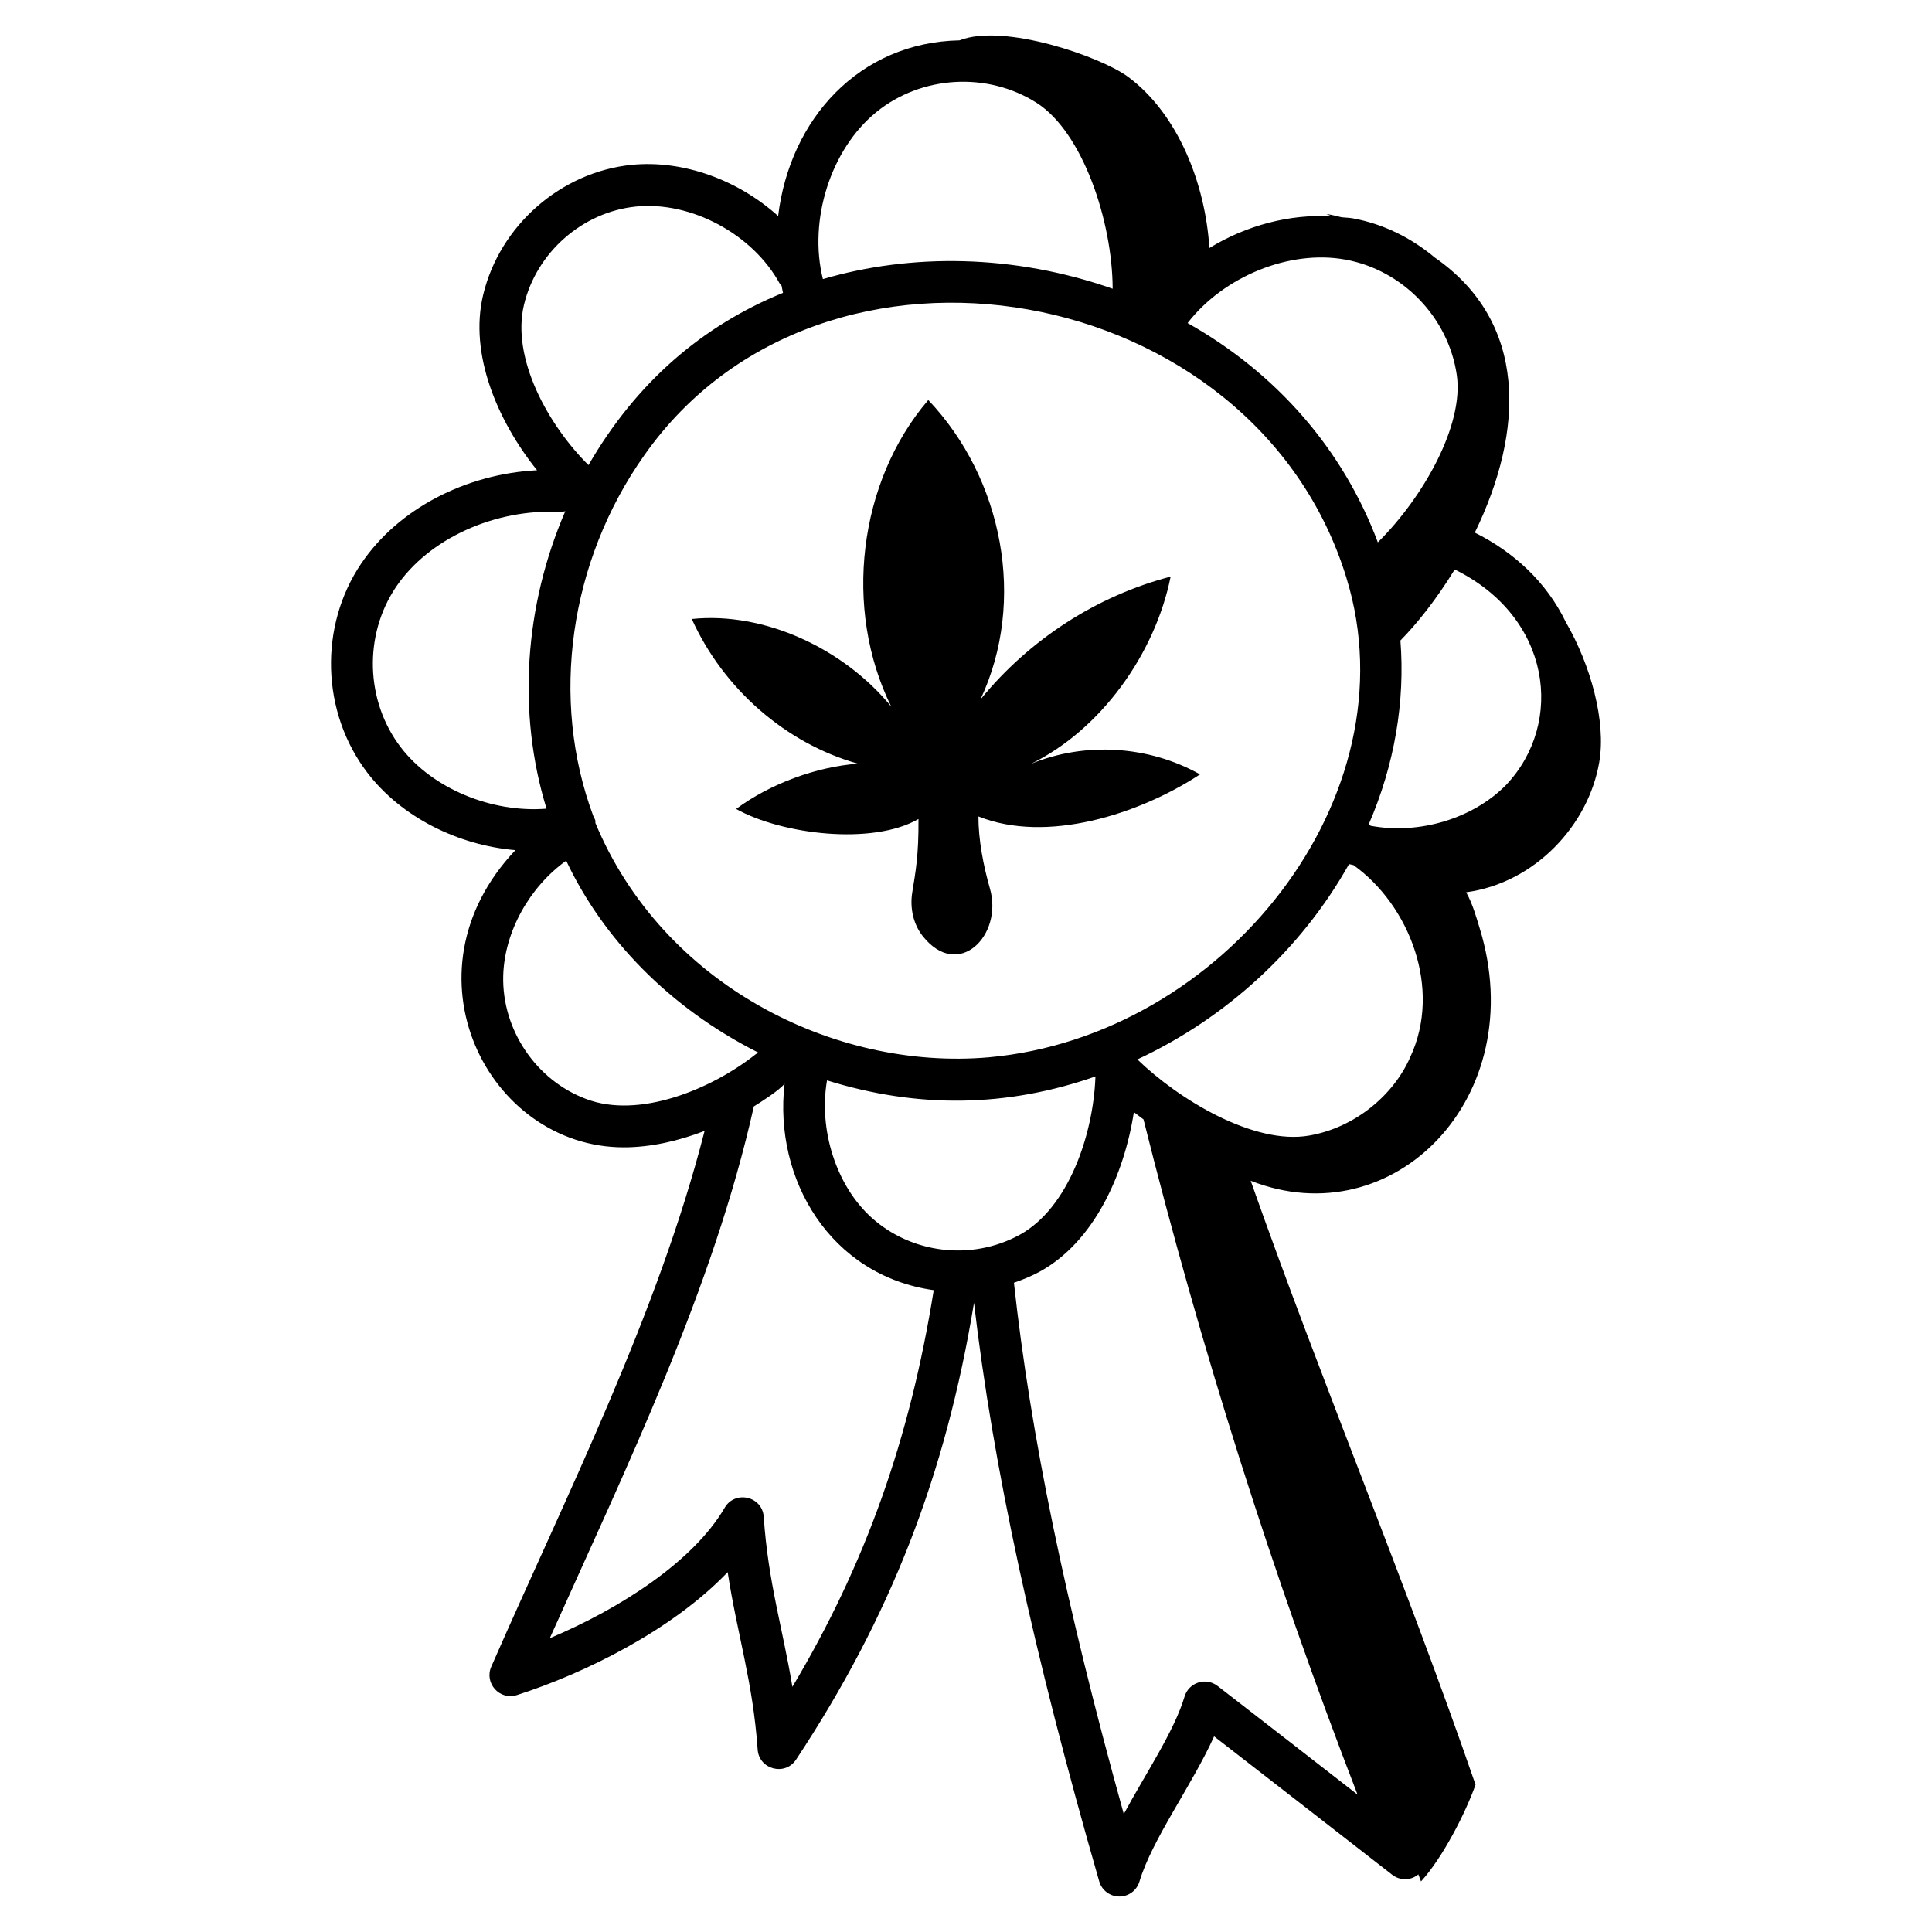 <?xml version="1.0" encoding="UTF-8"?>
<!-- Uploaded to: ICON Repo, www.svgrepo.com, Generator: ICON Repo Mixer Tools -->
<svg fill="#000000" width="800px" height="800px" version="1.1" viewBox="144 144 512 512" xmlns="http://www.w3.org/2000/svg">
 <g>
  <path d="m371.36 346.38c-11.027 0.82-23.305 5.34-32.281 12.004 12.238 6.824 36.246 9.664 48.328 2.66 0.07 9.703-0.793 14.133-1.652 19.469-0.66 4.102 0.277 8.434 2.82 11.621 9.398 11.777 21.328-0.254 17.766-12.66-1.793-6.234-3.066-13.152-3.047-19.105 18.051 7.215 42.43-0.477 58.727-11.152-13.629-7.644-30.504-8.688-44.84-2.769 18.402-8.973 32.879-28.949 37.051-49.641-19.523 5.074-37.41 16.625-50.402 32.559 12.27-26.152 5.93-58.551-13.828-79.355-18.531 21.625-22.609 55.375-9.816 81.246-12.578-15.363-33.594-25.215-52.855-23.219 8.406 18.574 24.965 32.996 44.031 38.344z"/>
  <path d="m239.76 293.29c-11.289 16.676-10.629 39.504 1.609 55.504 9.008 11.766 23.961 19.199 39.219 20.508-30.914 32.66-7.199 78.754 28.711 78.754 7.129 0 14.473-1.672 21.426-4.352-12.473 48.848-36.906 97.094-56.535 141.99-1.895 4.34 2.168 8.965 6.781 7.523 17.898-5.723 41.117-17.164 55.871-32.582 2.535 16.578 6.676 28.914 7.945 47.016 0.371 5.277 7.25 7.09 10.176 2.676 25.043-37.848 39.676-75.539 47.16-121.07 5.035 43.301 15.609 92.281 33.18 153.32 0.684 2.375 2.844 4.008 5.312 4.023h0.027c2.457 0 4.621-1.613 5.324-3.965 3.344-11.203 13.953-25.535 19.785-38.477 15.734 12.191 31.465 24.434 47.199 36.676 1.984 1.547 4.754 1.57 6.754 0.051 0.066-0.047 0.102-0.121 0.164-0.172 0.242 0.625 0.477 1.262 0.715 1.887 5.703-6.223 11.781-18.078 14.449-25.637-18.711-54.219-40.535-106.05-59.586-160.05 37.906 14.91 74.41-22.188 60.688-66.914-0.887-2.891-1.898-6.562-3.594-9.535 18.188-2.461 32.434-17.738 35.285-34.531 1.828-10.758-2.242-25.625-8.879-37.098-5.141-10.637-13.836-18.574-24.105-23.691 13.188-27.074 14.07-55.766-10.582-72.875-6.195-5.191-13.617-8.938-21.785-10.414-0.961-0.172-1.945-0.168-2.918-0.277-1.352-0.316-2.695-0.688-4.074-0.871l1.516 0.625c-11.141-0.672-22.711 2.387-32.5 8.398-1.062-16.938-8.215-35.441-21.516-45.348-7.172-5.344-32.992-14.336-44.688-9.691-26.516 0.512-44.969 20.766-48.078 46.559-10.551-9.512-25.07-14.922-38.832-13.566-18.77 1.902-34.949 16.078-39.348 34.477-3.758 15.719 3.824 33.414 14.285 46.461-18.969 0.984-36.793 10.242-46.562 24.68zm261.07 3.902c0.004 0 0.004 0.008 0.004 0.008 17.828 57.879-32.484 121.41-94.824 127-41.094 3.566-86.465-19.387-104.22-62.09-0.094-0.891 0.254-0.23-0.555-1.84-11.527-30.902-6.394-67.473 13.492-95.598 47.242-67.273 161.88-46.684 186.11 32.52zm16.855 127.05c-4.352 9.898-14.508 18.566-26.719 20.691-14.66 2.586-34.695-9.633-45.551-20.18 23.266-10.82 43.371-29.035 56.09-51.75 0.387 0.098 0.781 0.176 1.176 0.258 14.793 10.594 23.566 32.754 15.004 50.98zm-142.66 42.492c-9.473-8.52-14.109-23.387-11.859-36.426 24.199 7.531 47.773 7.129 71.172-1.051 0.004 0.004 0.012 0.012 0.016 0.016-0.008 0.09-0.059 0.164-0.062 0.258-0.57 15.102-7.106 34.598-20.07 41.711-12.887 7.035-28.781 4.859-39.195-4.508zm-75.672-31.484c-13.305-4.957-22.352-18.387-21.996-32.637 0.316-11.719 6.965-23.523 16.688-30.523 9.641 20.492 27.227 38.957 51.016 50.91-0.281 0.152-0.594 0.227-0.852 0.43-11.867 9.375-30.957 17.105-44.855 11.82zm54.641 155.78c-2.582-15.609-6.434-27.703-7.594-45.039-0.375-5.512-7.633-7.094-10.348-2.43-8.281 14.203-27.625 26.707-46.355 34.586 20.426-45.562 43.285-92.648 54.082-140.94 1.734-1.07 6.691-4.191 8.141-6.023-2.922 25.336 12.109 50.871 39.527 54.727-6.293 39.324-18.035 72.547-37.453 105.12zm112.66-0.238c-3.062-2.387-7.602-0.945-8.727 2.801-2.75 9.215-10.289 20.355-16.113 31.141-15.438-55.508-24.734-100.64-29.113-140.79 2.356-0.816 4.66-1.762 6.848-2.949 14.312-7.852 22.371-25.625 24.938-42.277 0.824 0.652 1.695 1.289 2.551 1.926 15.094 60.359 34.121 120.45 56.727 178.95-12.367-9.629-24.734-19.234-37.109-28.809zm76.5-238.8c-8.762 8.957-23.082 13.242-35.887 10.852-0.184-0.125-0.367-0.25-0.547-0.363 6.871-15.855 9.672-32.605 8.406-48.746 4.398-4.457 9.594-10.98 14.387-18.816 25.648 12.598 29.152 40.656 13.641 57.074zm-42.637-139.2c15.18 2.742 27.332 15.324 29.547 30.598 1.906 13.148-8.688 32.203-20.922 44.336-9.211-24.629-26.883-44.879-50.422-58.109 9.527-12.312 26.961-19.516 41.797-16.824zm-124.31-39.062c11.969-9.738 29.434-10.766 42.469-2.504 12.234 7.754 20.121 31.348 20.191 49.297-26.355-9.242-53.586-9.367-76.789-2.559-3.891-15.566 2.039-34.395 14.129-44.234zm-93.34 51.023c3.316-13.883 15.516-24.578 29.656-26.012 14.625-1.477 30.969 7.32 38.125 20.441 0.125 0.23 0.336 0.375 0.488 0.578 0.141 0.613 0.199 1.242 0.363 1.848-21.398 8.738-38.883 23.746-51.547 45.652-10.672-10.605-20.492-28.27-17.086-42.508zm9.531 54.902c0.504 0.039 0.949-0.098 1.41-0.184-10.836 25.078-12.789 53.363-4.973 78.836-14.426 1.16-30.184-5.231-38.629-16.27-9.379-12.258-9.883-29.738-1.234-42.523 8.633-12.754 26.098-20.707 43.426-19.859z"/>
 </g>
</svg>